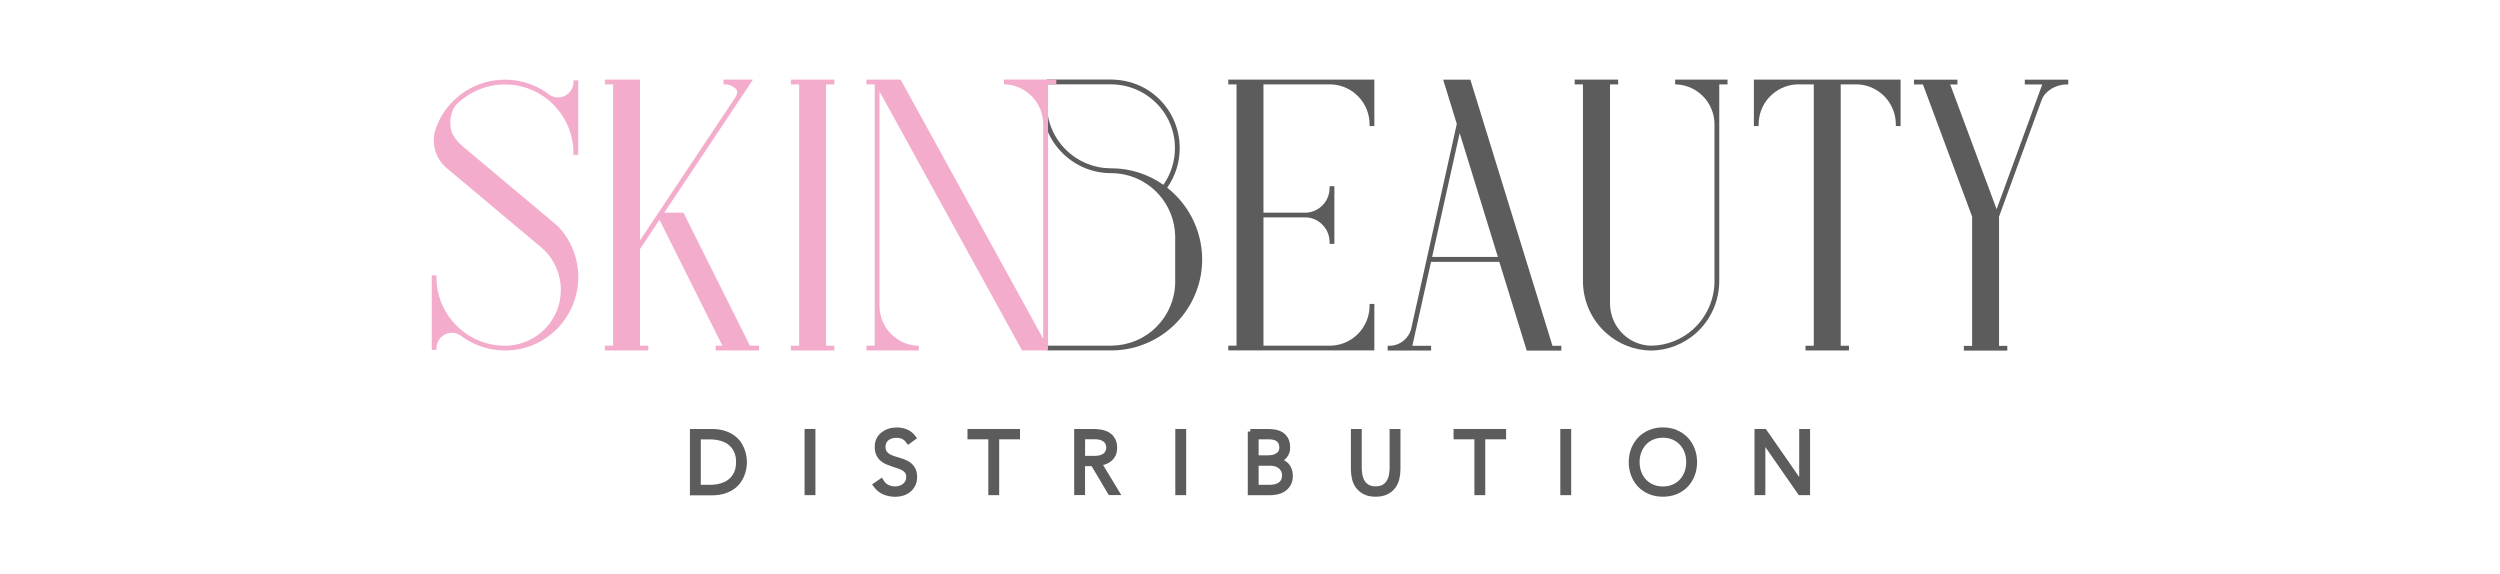 <?xml version="1.0" encoding="utf-8"?>
<!-- Generator: Adobe Illustrator 28.0.0, SVG Export Plug-In . SVG Version: 6.00 Build 0)  -->
<svg version="1.1" id="Capa_1" xmlns="http://www.w3.org/2000/svg" xmlns:xlink="http://www.w3.org/1999/xlink" x="0px" y="0px"
	 viewBox="0 0 381.47 87.54" style="enable-background:new 0 0 381.47 87.54;" xml:space="preserve">
<style type="text/css">
	.st0{fill:#5C5C5C;stroke:#5C5C5C;stroke-width:0.787;stroke-miterlimit:10;}
	.st1{fill:#5C5C5C;}
	.st2{fill:#F4ACCD;}
	.st3{fill:none;}
</style>
<g>
	<g>
		<path class="st0" d="M105.67,65.85h2.88c0.81,0,1.49,0.1,2.05,0.3c0.56,0.2,1.03,0.45,1.4,0.76c0.37,0.31,0.67,0.65,0.88,1.02
			c0.21,0.37,0.37,0.73,0.47,1.07c0.1,0.34,0.16,0.65,0.19,0.93s0.04,0.47,0.04,0.59c0,0.11-0.01,0.31-0.04,0.59
			s-0.09,0.59-0.19,0.93c-0.1,0.34-0.26,0.7-0.47,1.07c-0.22,0.37-0.51,0.71-0.88,1.02c-0.37,0.31-0.84,0.56-1.4,0.76
			c-0.56,0.2-1.24,0.3-2.05,0.3h-2.88V65.85z M106.54,74.37h1.79c0.61,0,1.19-0.08,1.72-0.23c0.54-0.15,1-0.39,1.39-0.7
			c0.39-0.32,0.71-0.72,0.93-1.2c0.23-0.49,0.34-1.06,0.34-1.73c0-0.67-0.11-1.24-0.34-1.73c-0.23-0.49-0.54-0.89-0.93-1.2
			c-0.39-0.32-0.86-0.55-1.39-0.7c-0.53-0.15-1.11-0.23-1.72-0.23h-1.79V74.37z"/>
		<path class="st0" d="M123.16,65.85h0.87v9.31h-0.87V65.85z"/>
		<path class="st0" d="M134.45,73.44c0.23,0.39,0.52,0.69,0.89,0.88c0.36,0.19,0.78,0.29,1.24,0.29c0.29,0,0.56-0.04,0.82-0.13
			c0.25-0.09,0.48-0.21,0.66-0.37c0.19-0.16,0.34-0.35,0.45-0.57c0.11-0.22,0.16-0.48,0.16-0.76c0-0.32-0.07-0.59-0.2-0.8
			c-0.14-0.21-0.32-0.38-0.55-0.52c-0.23-0.14-0.48-0.25-0.77-0.35c-0.28-0.1-0.58-0.19-0.88-0.29c-0.3-0.1-0.6-0.21-0.88-0.33
			c-0.29-0.12-0.54-0.28-0.77-0.48c-0.23-0.2-0.41-0.44-0.55-0.74c-0.14-0.3-0.2-0.67-0.2-1.1c0-0.41,0.08-0.78,0.24-1.1
			c0.16-0.32,0.38-0.59,0.66-0.8c0.28-0.21,0.59-0.38,0.95-0.49c0.36-0.11,0.74-0.16,1.13-0.16c0.51,0,0.98,0.09,1.41,0.27
			c0.43,0.18,0.81,0.48,1.12,0.9l-0.75,0.54c-0.22-0.31-0.48-0.54-0.77-0.69c-0.29-0.15-0.64-0.23-1.05-0.23
			c-0.28,0-0.55,0.04-0.8,0.11c-0.25,0.07-0.48,0.18-0.66,0.33c-0.19,0.14-0.34,0.33-0.45,0.55s-0.17,0.48-0.17,0.78
			c0,0.46,0.12,0.82,0.36,1.07c0.24,0.25,0.53,0.45,0.89,0.59c0.35,0.14,0.74,0.27,1.16,0.38c0.42,0.11,0.8,0.26,1.16,0.44
			c0.36,0.18,0.65,0.44,0.89,0.77c0.24,0.33,0.36,0.78,0.36,1.36c0,0.42-0.08,0.79-0.24,1.12c-0.16,0.33-0.37,0.6-0.64,0.82
			c-0.27,0.22-0.58,0.39-0.93,0.51c-0.35,0.11-0.71,0.17-1.09,0.17c-0.61,0-1.18-0.11-1.7-0.32c-0.52-0.22-0.96-0.58-1.33-1.08
			L134.45,73.44z"/>
		<path class="st0" d="M151.2,66.64h-3.18v-0.79h7.23v0.79h-3.18v8.52h-0.87V66.64z"/>
		<path class="st0" d="M164.31,65.85h2.45c0.12,0,0.29,0,0.5,0.01c0.21,0.01,0.44,0.04,0.68,0.08c0.25,0.04,0.49,0.11,0.75,0.21
			c0.25,0.1,0.48,0.24,0.68,0.42c0.2,0.18,0.37,0.42,0.5,0.7c0.13,0.28,0.2,0.62,0.2,1.03c0,0.45-0.08,0.82-0.23,1.1
			s-0.35,0.52-0.58,0.7c-0.23,0.18-0.49,0.31-0.77,0.4c-0.28,0.09-0.55,0.15-0.8,0.18l2.71,4.47h-0.99l-2.62-4.42h-1.62v4.42h-0.87
			V65.85z M165.18,69.95h1.84c0.46,0,0.83-0.06,1.11-0.17c0.28-0.11,0.51-0.25,0.66-0.42c0.16-0.17,0.27-0.35,0.32-0.54
			c0.06-0.19,0.09-0.37,0.09-0.53c0-0.16-0.03-0.33-0.09-0.53c-0.06-0.19-0.16-0.37-0.32-0.54c-0.16-0.17-0.38-0.31-0.66-0.42
			c-0.28-0.11-0.66-0.17-1.11-0.17h-1.84V69.95z"/>
		<path class="st0" d="M179.73,65.85h0.87v9.31h-0.87V65.85z"/>
		<path class="st0" d="M190.78,65.85h2.68c0.35,0,0.71,0.03,1.07,0.09c0.36,0.06,0.68,0.18,0.97,0.36c0.29,0.18,0.52,0.43,0.7,0.75
			s0.27,0.74,0.27,1.27c0,0.47-0.14,0.88-0.42,1.24c-0.28,0.35-0.7,0.58-1.25,0.7v0.03c0.31,0.03,0.59,0.1,0.84,0.22
			c0.25,0.12,0.47,0.28,0.66,0.47c0.18,0.2,0.33,0.43,0.43,0.7c0.1,0.27,0.15,0.57,0.15,0.89c0,0.54-0.1,0.97-0.31,1.31
			c-0.21,0.34-0.46,0.6-0.78,0.8c-0.31,0.19-0.65,0.32-1.01,0.39c-0.36,0.07-0.7,0.1-1.02,0.1h-2.97V65.85z M191.65,69.87h1.8
			c0.45,0,0.81-0.05,1.09-0.16c0.28-0.11,0.5-0.24,0.66-0.4c0.16-0.16,0.26-0.33,0.32-0.51c0.05-0.18,0.08-0.34,0.08-0.49
			c0-0.32-0.06-0.59-0.16-0.81c-0.11-0.21-0.26-0.39-0.44-0.51c-0.18-0.13-0.4-0.22-0.64-0.27c-0.25-0.05-0.5-0.08-0.78-0.08h-1.92
			V69.87z M191.65,74.37h1.99c0.51,0,0.92-0.06,1.23-0.18c0.31-0.12,0.55-0.28,0.72-0.46c0.17-0.18,0.28-0.38,0.34-0.59
			c0.06-0.21,0.09-0.39,0.09-0.56c0-0.34-0.07-0.64-0.2-0.88c-0.13-0.25-0.3-0.44-0.51-0.6c-0.21-0.15-0.45-0.27-0.72-0.33
			c-0.27-0.07-0.54-0.1-0.81-0.1h-2.12V74.37z"/>
		<path class="st0" d="M213.3,71.6c0,0.5-0.06,0.98-0.17,1.43s-0.3,0.86-0.57,1.21c-0.27,0.35-0.62,0.63-1.05,0.84
			c-0.43,0.21-0.97,0.32-1.6,0.32c-0.63,0-1.16-0.1-1.6-0.32c-0.43-0.21-0.78-0.49-1.05-0.84s-0.46-0.75-0.57-1.21
			c-0.11-0.46-0.17-0.93-0.17-1.43v-5.75h0.87v5.52c0,0.33,0.03,0.69,0.09,1.06c0.06,0.38,0.18,0.73,0.36,1.05
			c0.18,0.33,0.43,0.59,0.76,0.8c0.33,0.21,0.76,0.32,1.31,0.32c0.54,0,0.98-0.1,1.31-0.32c0.33-0.21,0.58-0.48,0.76-0.8
			c0.18-0.32,0.3-0.67,0.36-1.05c0.06-0.38,0.09-0.73,0.09-1.06v-5.52h0.87V71.6z"/>
		<path class="st0" d="M225.37,66.64h-3.18v-0.79h7.23v0.79h-3.18v8.52h-0.87V66.64z"/>
		<path class="st0" d="M238.48,65.85h0.87v9.31h-0.87V65.85z"/>
		<path class="st0" d="M248.92,70.51c0-0.71,0.12-1.36,0.36-1.96c0.24-0.6,0.57-1.11,0.99-1.55c0.42-0.43,0.93-0.77,1.52-1.02
			s1.24-0.37,1.95-0.37c0.71,0,1.36,0.12,1.95,0.37s1.1,0.59,1.52,1.02c0.42,0.43,0.75,0.95,0.99,1.55c0.24,0.6,0.36,1.25,0.36,1.96
			c0,0.71-0.12,1.37-0.36,1.97c-0.24,0.6-0.56,1.12-0.99,1.55c-0.42,0.43-0.93,0.77-1.52,1.01s-1.24,0.36-1.95,0.36
			c-0.71,0-1.36-0.12-1.95-0.36s-1.1-0.58-1.52-1.01c-0.42-0.43-0.75-0.95-0.99-1.55C249.04,71.87,248.92,71.22,248.92,70.51z
			 M249.79,70.51c0,0.58,0.09,1.12,0.28,1.62c0.18,0.5,0.45,0.93,0.79,1.3s0.76,0.66,1.24,0.87c0.49,0.21,1.03,0.32,1.64,0.32
			c0.61,0,1.15-0.1,1.64-0.32c0.49-0.21,0.9-0.5,1.24-0.87c0.34-0.37,0.61-0.8,0.79-1.3c0.18-0.5,0.28-1.04,0.28-1.62
			c0-0.58-0.09-1.12-0.28-1.62c-0.18-0.5-0.45-0.93-0.79-1.3c-0.34-0.37-0.76-0.66-1.24-0.87c-0.49-0.21-1.03-0.32-1.64-0.32
			c-0.6,0-1.15,0.1-1.64,0.32c-0.49,0.21-0.9,0.5-1.24,0.87s-0.6,0.8-0.79,1.3C249.88,69.39,249.79,69.93,249.79,70.51z"/>
		<path class="st0" d="M268.12,65.85h1.12L274.9,74h0.03v-8.15h0.87v9.31h-1.12l-5.67-8.15h-0.03v8.15h-0.87V65.85z"/>
	</g>
	<path class="st1" d="M179.95,30.39c-0.56-0.63-1.18-1.22-1.85-1.75c1.25-1.78,1.91-3.86,1.91-6.04c0-2.81-1.09-5.45-3.08-7.44
		c-1.94-1.94-4.59-3.02-7.44-3.02h-9.75v0.73h9.75c2.62,0,5.07,1.01,6.92,2.84c1.85,1.83,2.87,4.28,2.87,6.88
		c0,2.03-0.61,3.96-1.76,5.61c-2.31-1.62-5.02-2.5-7.85-2.52c-0.05,0-0.09,0-0.14,0l-0.11,0c-2.55-0.03-4.95-1.03-6.76-2.82
		c-1.84-1.81-2.88-4.24-2.91-6.81v3.72c0.53,1.35,1.35,2.58,2.4,3.62c1.98,1.95,4.6,3.03,7.38,3.03l0.1,0c0.01,0,0.03,0,0.03,0
		c1.39,0.02,2.73,0.32,3.98,0.9c1.21,0.56,2.28,1.35,3.17,2.34c1.58,1.76,2.47,4.03,2.51,6.38v7.07c-0.04,2.56-1.06,4.96-2.87,6.77
		c-1.81,1.81-4.22,2.82-6.78,2.86c-0.04,0-0.09,0-0.13,0h-9.79v0.73c4.37,0,9.89,0,9.92,0h0.01c2-0.02,3.93-0.46,5.73-1.3
		c1.74-0.81,3.27-1.96,4.55-3.41c2.24-2.54,3.48-5.8,3.48-9.19C183.42,36.19,182.19,32.93,179.95,30.39z"/>
	<path class="st2" d="M65.87,42.01h0.73v0.28c0,0.42,0.02,0.84,0.07,1.25c0.28,2.35,1.32,4.47,2.99,6.15
		c0.05,0.05,0.11,0.1,0.16,0.16l0.05,0.04c0.04,0.04,0.09,0.08,0.13,0.12l0.04,0.03c0.05,0.05,0.11,0.1,0.16,0.15l0.04,0.03
		c0.05,0.04,0.1,0.08,0.14,0.12l0.03,0.03c1.8,1.49,4,2.31,6.34,2.38l0.18,0c0.04,0,0.08,0,0.13,0c0.04,0,0.08,0,0.12,0l0.08,0
		c0.03,0,0.06,0,0.09,0c2.16-0.08,4.2-0.96,5.73-2.49c1.61-1.61,2.5-3.75,2.5-6.03c0-2.28-0.89-4.42-2.5-6.03
		c-0.11-0.11-0.23-0.22-0.35-0.33l-0.63-0.53l0,0c-2.8-2.35-13.82-11.59-13.93-11.68c-1.76-1.48-2.43-3.92-1.67-6.07
		c0,0,0.03-0.07,0.03-0.07c0.56-1.54,1.43-2.91,2.59-4.07l0.01-0.01c1.09-1.09,2.37-1.93,3.8-2.5c1.31-0.52,2.7-0.78,4.11-0.78
		c0.07,0,0.14,0,0.21,0c2.41,0.04,4.68,0.84,6.59,2.3c0.39,0.27,0.85,0.41,1.32,0.41c1.29,0,2.34-1.05,2.34-2.34v-0.27h0.73v11.37
		h-0.73v-0.27c0-2.79-1.09-5.42-3.06-7.4c-0.05-0.05-0.1-0.1-0.15-0.15c-0.02-0.02-0.04-0.04-0.06-0.06
		c-0.03-0.03-0.07-0.06-0.1-0.09c-0.04-0.04-0.08-0.07-0.12-0.11c-0.03-0.03-0.06-0.05-0.09-0.08c-0.03-0.03-0.06-0.05-0.09-0.08
		c-0.02-0.02-0.04-0.04-0.07-0.06c-0.07-0.06-0.31-0.25-0.35-0.28c-1.78-1.37-3.92-2.12-6.17-2.16c-0.07,0-0.13,0-0.2,0
		c-1.32,0-2.62,0.25-3.84,0.73c-1.33,0.53-2.53,1.31-3.55,2.33l-0.01,0.01c-0.63,0.64-1.12,2.1-0.85,3.68
		c0.21,1.17,1.15,2.11,1.84,2.71l14.32,12.01c0.31,0.28,3.04,2.85,3.28,7.32c0.17,3.17-1.02,6.28-3.26,8.53
		c-2.03,2.03-4.72,3.19-7.58,3.27h0c-0.04,0-0.07,0-0.11,0l-0.08,0c-0.05,0-0.09,0-0.14,0c-0.04,0-0.13,0-0.13,0l-0.19,0
		c-2.34-0.07-4.57-0.85-6.43-2.26l-0.01-0.01c-0.4-0.28-0.86-0.43-1.35-0.43c-1.29,0-2.34,1.05-2.34,2.34v0.27h-0.73V42.01z"/>
	<path class="st2" d="M97.66,12.15v24.53l14.56-21.84c0.04-0.07,0.27-0.42,0.27-0.83c0-0.26-0.22-0.54-0.61-0.77
		c-0.37-0.22-0.85-0.36-1.22-0.36h-0.27v-0.73h4.5l-13.53,20.3h2.93l10.14,20.3h1.4v0.73h-6.63v-0.73h1.03l-9.6-19.21L97.66,38
		v14.75h1.26v0.73h-6.63v-0.73h1.26V12.88h-1.25v-0.73H97.66z"/>
	<path class="st2" d="M121.94,52.75V12.88h-1.26v-0.73h6.63v0.73h-1.26v39.87h1.26v0.73h-6.63v-0.73H121.94z"/>
	<path class="st2" d="M132.21,12.15h5.22l21.75,39.54V18.96c0-3.23-2.53-5.9-5.74-6.09l-0.26-0.01l0.02-0.72h7.98v0.73h-1.26v40.6
		h-3.97L134.2,13.94v32.72c0,3.23,2.52,5.91,5.75,6.09l0.26,0.01l-0.02,0.72h-7.98v-0.73h1.26V12.88h-1.26V12.15z"/>
	<path class="st1" d="M188.68,52.75V12.88h-1.26v-0.73h22.29v7.09h-0.73v-0.27c0-3.23-2.52-5.9-5.74-6.09h-10.45v19.57h6.55
		c1.99-0.12,3.54-1.77,3.54-3.77v-0.27h0.73v8.8h-0.73v-0.27c0-1.99-1.56-3.65-3.54-3.77h-6.55v19.57h10.45
		c3.22-0.19,5.74-2.86,5.74-6.09v-0.27h0.73v7.09h-22.29v-0.73H188.68z"/>
	<path class="st1" d="M218.36,39.95l-2.85,12.81h2.86v0.73h-6.63v-0.73H212c1.56,0,2.92-1.05,3.32-2.55l6.97-31.3l-2.08-6.75h4.15
		l12.53,40.61h1.35v0.73h-5.28l-4.18-13.54H218.36z M228.56,39.21l-5.83-18.9l-4.21,18.9H228.56z"/>
	<path class="st1" d="M245.67,12.88v33.51c0.02,1.8,0.8,3.52,2.13,4.72c1.14,1.03,2.61,1.61,4.15,1.64c2.36-0.03,4.64-0.92,6.4-2.51
		c2.07-1.87,3.26-4.55,3.26-7.35V18.97c0-3.23-2.52-5.91-5.75-6.09l-0.26-0.01l0.02-0.72h7.98v0.73h-1.26v30.01
		c0,3.01-1.28,5.89-3.5,7.9c-1.9,1.71-4.34,2.67-6.89,2.7h-0.01c-2.55-0.03-4.99-0.99-6.89-2.7c-2.23-2.01-3.51-4.89-3.51-7.9V12.88
		h-1.26v-0.73h6.63v0.73H245.67z"/>
	<path class="st1" d="M289.28,19.24v-0.27c0-3.23-2.52-5.9-5.74-6.09h-2.67v39.87h1.26v0.73h-6.63v-0.73h1.26V12.88h-2.67
		c-3.22,0.19-5.74,2.86-5.74,6.09v0.27h-0.73v-7.09h22.39v7.09H289.28z"/>
	<path class="st1" d="M298.68,12.16v0.73h-1.1l7.08,19.03l6.19-16.92l0.77-2.11h-2.66v-0.73h6.63v0.73h-0.27
		c-1.67,0-3.3,1.02-3.79,2.37l-6.5,17.79v19.72h1.26l0,0.73h-6.63v-0.73h1.26V33.05l-7.5-20.16h-1.37v-0.73H298.68z"/>
	<path class="st3" d="M162.65,22.87c1.82,1.79,4.22,2.79,6.76,2.82l0.11,0c0.05,0,0.09,0,0.14,0c2.83,0.03,5.54,0.9,7.85,2.52
		c1.15-1.65,1.76-3.58,1.76-5.61c0-2.6-1.02-5.05-2.87-6.88c-1.85-1.83-4.3-2.84-6.92-2.84h-9.75v3.17
		C159.78,18.63,160.81,21.05,162.65,22.87z"/>
	<path class="st3" d="M169.52,52.75c0.04,0,0.09,0,0.13,0c2.56-0.03,4.97-1.05,6.78-2.86c1.81-1.81,2.83-4.22,2.87-6.77v-7.07
		c-0.04-2.36-0.93-4.63-2.51-6.38c-0.89-1-1.96-1.78-3.17-2.34c-1.25-0.58-2.59-0.88-3.98-0.9c0,0-0.02,0-0.03,0l-0.1,0
		c-2.78,0-5.4-1.08-7.38-3.03c-1.06-1.04-1.87-2.27-2.4-3.62v32.98H169.52z"/>
</g>
</svg>

